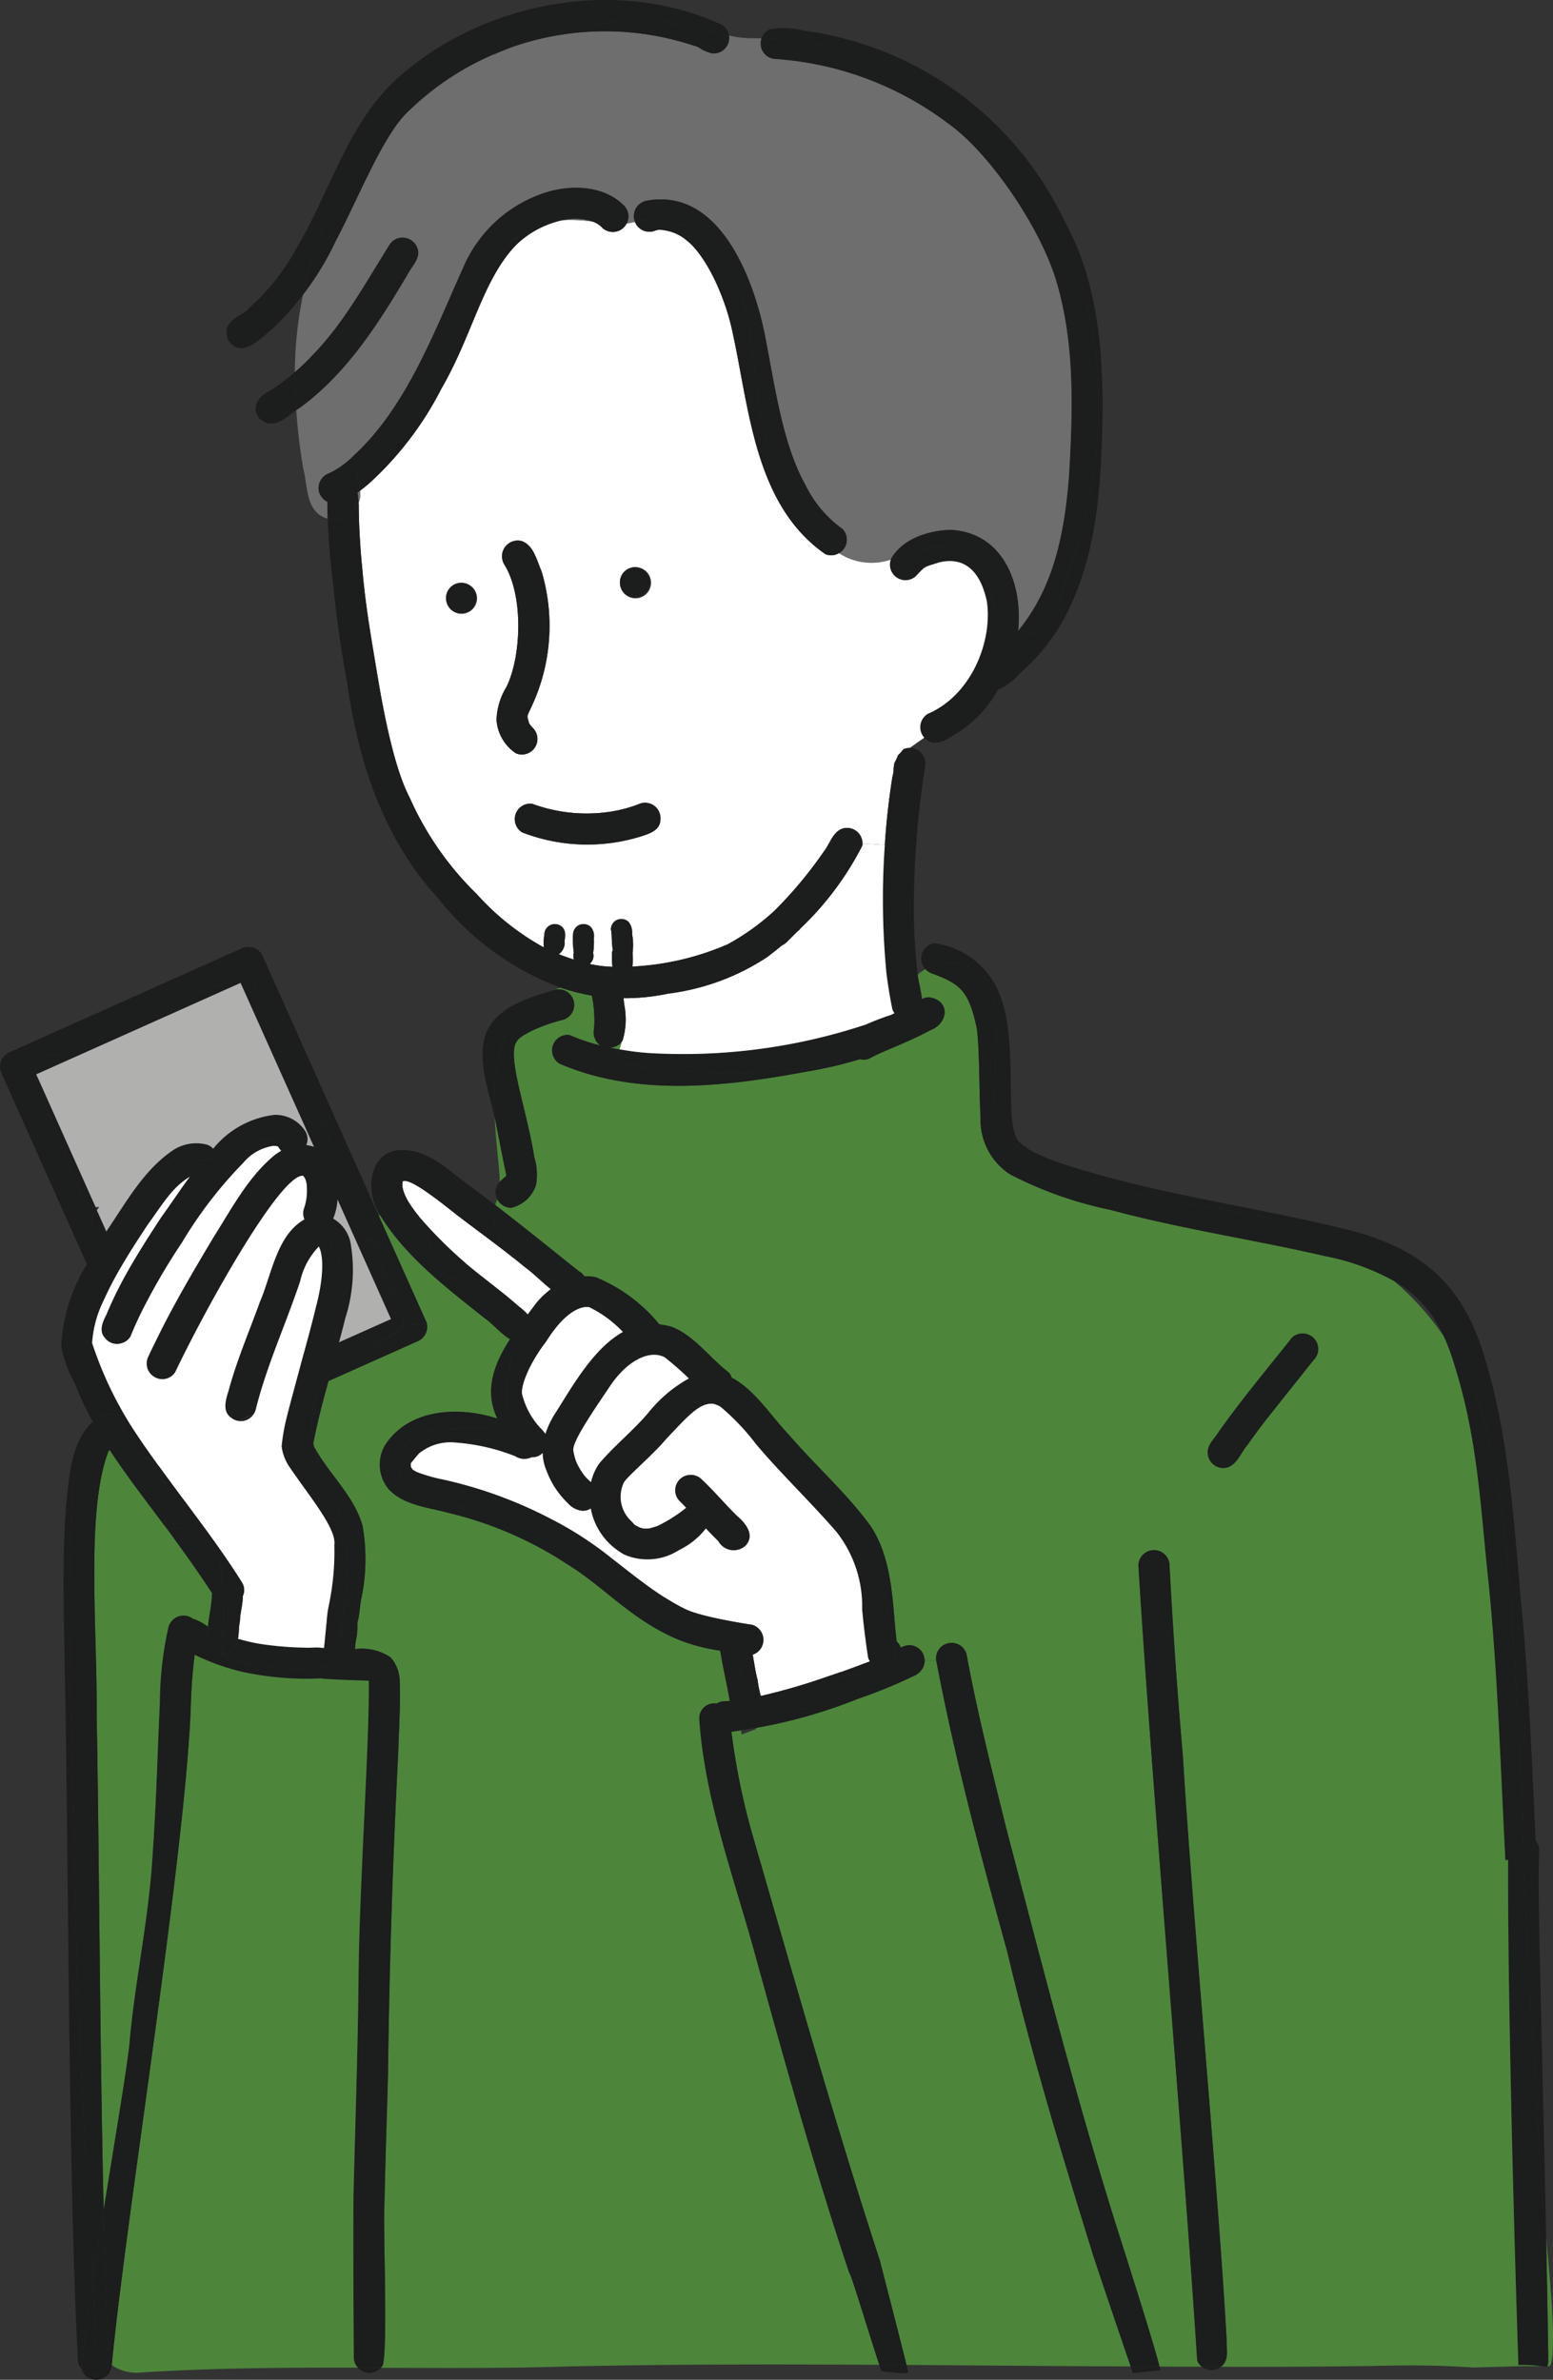 <svg xmlns="http://www.w3.org/2000/svg" xmlns:xlink="http://www.w3.org/1999/xlink" width="125.228" height="191.933" viewBox="0 0 125.228 191.933">
  <rect x="0" y="0" width="125.228" height="191.933" fill="#333333" stroke="none"/>
  <defs>
    <clipPath id="clip-path">
      <rect id="長方形_1872" data-name="長方形 1872" width="125.228" height="191.933" transform="translate(918.022 34.846)" fill="none"/>
    </clipPath>
  </defs>
  <g id="グループ_1168" data-name="グループ 1168" transform="translate(-918.022 -34.846)">
    <g id="グループ_1167" data-name="グループ 1167" clip-path="url(#clip-path)">
      <g id="グループ_1166" data-name="グループ 1166">
        <g id="グループ_1165" data-name="グループ 1165" clip-path="url(#clip-path)">
          <path id="パス_4663" data-name="パス 4663" d="M1042.7,215.33c.35,3.64.87,9.45.3,10.34a.582.582,0,0,1-.21,0,1.042,1.042,0,0,0,.08-.46c-.03-2.5-.1-6.01-.17-9.88" fill="#4d863b"/>
          <path id="パス_4664" data-name="パス 4664" d="M1042.87,225.21a1.042,1.042,0,0,1-.08.46c-.12.01-.29.01-.47.01-.32-.04-.64-.07-.96-.08-.3-.02-.6-.02-.9-.01-.35-10.21-.88-30.51-.83-40.75-.07.01-.15.03-.22.04-.39-7.38-.61-14.84-1.34-22.22-.74-6.84-.88-12.13-3.07-18.65a13.531,13.531,0,0,0-.59-1.44,23.441,23.441,0,0,1,3.5,7.64c2.25,9.38,2.11,19.15,2.81,28.72.13,8.44.68,16.86,1.22,25.28.17,2.78.31,5.57.49,8.35l.01-.02c.02.37.13,1.42.26,2.79.07,3.87.14,7.38.17,9.88" fill="#1c1d1d"/>
          <path id="パス_4665" data-name="パス 4665" d="M1042.79,225.67a.142.142,0,0,1-.02.06c-.15-.02-.3-.04-.45-.05.18,0,.35,0,.47-.01" fill="#1c1d1d"/>
          <path id="パス_4666" data-name="パス 4666" d="M1042.16,191.47c.12,5.41.36,15.49.54,23.86-.13-1.37-.24-2.42-.26-2.79l-.01.02c-.18-2.78-.32-5.57-.49-8.35-.54-8.42-1.09-16.84-1.22-25.28-.7-9.57-.56-19.34-2.81-28.72a23.441,23.441,0,0,0-3.5-7.64,9.555,9.555,0,0,0-3.98-4.41,23.559,23.559,0,0,0-10.83-5.27c-8.33-1.46-16.7-2.44-19.66-5.67a9.949,9.949,0,0,1-.77-.82,10.772,10.772,0,0,1-.78-1.31c-.24-.41-.09-3.49-.04-7.07.06-1.55.04-3.26-1.14-4.42a3.807,3.807,0,0,0-4.56-.59,1.242,1.242,0,0,1,.72-2.09,6.579,6.579,0,0,1,5.32,4.28c1.54,4.06.14,10.84,1.64,11.85.96.89,2.98,1.59,5.39,2.28,7,2.06,14.26,3,21.33,4.78,5.29,1.43,8.55,3.97,10.38,9.25,2.43,7.27,2.68,15.06,3.43,22.64.45,5.48.71,10.98.95,16.48l.03.78a1.246,1.246,0,0,1,.3.81c-.1,2.46-.01,4.93.02,7.4" fill="#1c1d1d"/>
          <path id="パス_4667" data-name="パス 4667" d="M1042.32,225.68c-.58,0-1.32-.01-1.32-.01l-4.24.12s-.41-.04-.61-.04c-2.44-.16-4.88-.15-7.32-.09q-6.18.09-12.36.07a1.06,1.06,0,0,0,.12-.1c.57-.57.31-1.4.34-2.12-.66-12-2.81-34.98-3.52-46.99q-.675-7.68-1.08-15.4a1.255,1.255,0,0,0-2.51,0c1.08,17.71,3.61,46.44,4.74,64.11a1.163,1.163,0,0,0,.38.49c-1.14.01-2.28,0-3.42-.01-.39-1.66-2.83-9.27-2.9-9.52-3.6-11.18-6.48-22.55-9.46-33.9-1.15-4.66-2.33-9.3-3.2-14.03a1.247,1.247,0,0,0-1.54-.87,1.26,1.26,0,0,0-.91,1.38l-.93.01a1.247,1.247,0,0,0-.94-1.21,1.055,1.055,0,0,0-.31-.04,1.837,1.837,0,0,0-.68.2v-.02a1.194,1.194,0,0,0-.32-.47c-.37-2.71-.19-7-2.49-9.83-1.87-2.43-4.17-4.48-6.17-6.81-1.46-1.52-2.6-3.42-4.43-4.53-.08-.04-.15-.07-.22-.11a1.008,1.008,0,0,0-.29-.47c-1.5-1.16-2.69-2.87-4.47-3.61a5.493,5.493,0,0,0-1.07-.22,13,13,0,0,0-5.14-3.81,3.948,3.948,0,0,0-.91-.07,1.1,1.1,0,0,0-.43-.4c-1.54-1.22-4.22-3.4-6.74-5.34,0-.03.01-.06.01-.09.04-.13.1-.26.14-.39a1.252,1.252,0,0,0,.64.6,1.278,1.278,0,0,0,.47.1,2.758,2.758,0,0,0,2.01-1.83,4.73,4.73,0,0,0-.14-2.27c-.5-3.31-1.96-7.39-1.58-8.92a1.017,1.017,0,0,1,.19-.42c.14-.36,1.62-1.2,3.69-1.72a1.254,1.254,0,1,0-.66-2.42h-.01a.235.235,0,0,1-.08.02c.18-.07.37-.14.57-.2a16.442,16.442,0,0,0,2.53.64,10.368,10.368,0,0,1,.2,2.15c.02.44-.17.91.05,1.32a1.08,1.08,0,0,0,.45.56,15.777,15.777,0,0,1-2.51-.85,1.251,1.251,0,0,0-.8,2.31c6.14,2.65,13.15,1.89,19.61.7.41-.07.82-.14,1.22-.22a33.075,33.075,0,0,0,3.4-.84,1.109,1.109,0,0,0,.92-.14c.99-.54,2.96-1.22,4.72-2.18,1.55-.58,1.63-2.45-.07-2.67h-.01a1.263,1.263,0,0,0-.57.14c-.06-.66-.27-1.39-.34-1.96a3.027,3.027,0,0,1,.63-.45,1.236,1.236,0,0,0,.54.35c2.18.82,2.9,1.34,3.52,4.08.31,1.1.25,5.25.38,7.56a5.22,5.22,0,0,0,2.4,4.57,31.506,31.506,0,0,0,8.1,2.86c5.71,1.54,11.57,2.4,17.32,3.73a18.625,18.625,0,0,1,5.52,2,22.87,22.87,0,0,1,3.98,4.41,13.531,13.531,0,0,1,.59,1.44c2.19,6.52,2.33,11.81,3.07,18.65.73,7.38.95,14.84,1.34,22.22.07-.01.15-.03.22-.04-.05,10.24.48,30.54.83,40.75.3-.01.6-.01.9.01.32.01.64.04.96.08m-18.37-81.15a1.255,1.255,0,0,0-1.77-1.78v.01c-1.98,2.5-4.04,4.95-5.88,7.56-.29.5-.81.91-.88,1.5a1.258,1.258,0,0,0,1.07,1.41,1.393,1.393,0,0,0,.5-.03c.81-.27,1.09-1.2,1.61-1.8,1.1-1.54,1.25-1.71,2.38-3.14q1.485-1.875,2.97-3.73" fill="#4d863b"/>
          <path id="パス_4668" data-name="パス 4668" d="M1030.43,138.16a18.625,18.625,0,0,0-5.52-2c-5.75-1.33-11.61-2.19-17.32-3.73a31.506,31.506,0,0,1-8.1-2.86,5.22,5.22,0,0,1-2.4-4.57c-.13-2.31-.07-6.46-.38-7.56-.62-2.74-1.34-3.26-3.52-4.08a1.236,1.236,0,0,1-.54-.35,3.807,3.807,0,0,1,4.56.59c1.18,1.16,1.2,2.87,1.14,4.42-.05,3.58-.2,6.66.04,7.07a10.772,10.772,0,0,0,.78,1.31,9.949,9.949,0,0,0,.77.82c2.96,3.23,11.33,4.21,19.66,5.67a23.559,23.559,0,0,1,10.83,5.27" fill="#1c1d1d"/>
          <path id="パス_4669" data-name="パス 4669" d="M1024.32,143.64a1.257,1.257,0,0,1-.37.89q-1.485,1.86-2.97,3.73c-1.13,1.43-1.28,1.6-2.38,3.14-.52.6-.8,1.53-1.61,1.8a1.393,1.393,0,0,1-.5.03,1.258,1.258,0,0,1-1.07-1.41c.07-.59.59-1,.88-1.5,1.84-2.61,3.9-5.06,5.88-7.56v-.01a1.266,1.266,0,0,1,2.14.89" fill="#1c1d1d"/>
          <path id="パス_4670" data-name="パス 4670" d="M1016.93,223.51c-.03.72.23,1.55-.34,2.12a1.06,1.06,0,0,1-.12.1c-.51,0-1.02,0-1.53-.01a1.163,1.163,0,0,1-.38-.49c-1.13-17.67-3.66-46.4-4.74-64.11a1.255,1.255,0,0,1,2.51,0q.4,7.71,1.08,15.4c.71,12.01,2.86,34.99,3.52,46.99" fill="#1c1d1d"/>
          <path id="パス_4671" data-name="パス 4671" d="M1014.94,225.72c.51.01,1.02.01,1.53.01a.918.918,0,0,1-.27.16,1.22,1.22,0,0,1-1.26-.17" fill="#1c1d1d"/>
          <path id="パス_4672" data-name="パス 4672" d="M1011.52,225.71a1.073,1.073,0,0,1,.05.31c-.73.07-1.46.14-2.19.22-.01-.02-.08-.21-.19-.54.78.01,1.55.01,2.33.01" fill="#1c1d1d"/>
          <path id="パス_4673" data-name="パス 4673" d="M1011.52,225.71c-.78,0-1.55,0-2.33-.01-.69-1.98-2.96-8.73-2.99-8.84-2.52-8.13-5-16.27-6.95-24.55-2.13-7.73-4.21-15.5-5.71-23.38a1.111,1.111,0,0,1-.03-.16,1.26,1.26,0,0,1,.91-1.38,1.247,1.247,0,0,1,1.54.87c.87,4.73,2.05,9.37,3.2,14.03,2.98,11.35,5.86,22.72,9.46,33.9.07.25,2.51,7.86,2.9,9.52" fill="#1c1d1d"/>
          <path id="パス_4674" data-name="パス 4674" d="M1006.2,216.86c.03.11,2.3,6.86,2.99,8.84-6.03-.02-12.05-.08-18.07-.12-.5-2.02-2.08-8.15-2.16-8.45-3.68-11.31-6.91-22.74-10.22-34.16a55.452,55.452,0,0,1-1.74-8.46c.25-.03.51-.07.76-.11a2.025,2.025,0,0,1,.06.34c.37-.14.75-.29,1.12-.42a1.5,1.5,0,0,1,.11-.13,40.926,40.926,0,0,0,8.12-2.32,40.045,40.045,0,0,0,4.5-1.84,1.423,1.423,0,0,0,.87-.92,1.241,1.241,0,0,0,.04-.33l.93-.01a1.111,1.111,0,0,0,.03.16c1.5,7.88,3.58,15.65,5.71,23.38,1.95,8.28,4.43,16.42,6.95,24.55" fill="#4d863b"/>
          <path id="パス_4675" data-name="パス 4675" d="M1003.85,52.66c2.59,4.65,3.1,10.08,3.08,15.31-.09,5.29-.31,10.8-2.56,15.67a15.878,15.878,0,0,1-4.12,5.52,4.728,4.728,0,0,1-1.76,1.31,9.355,9.355,0,0,1-3.22,3.45c-.65.37-1.34.98-2.14.79a1.317,1.317,0,0,1-.58-.37,1.334,1.334,0,0,1-.14-.19,1.264,1.264,0,0,1,.42-1.73c3.68-1.58,5.27-6.12,4.75-9.16-.6-2.67-2.05-3.48-3.81-3.06-1.28.41-1.09.26-1.87,1.09a1.251,1.251,0,0,1-2.05-1.31,18.082,18.082,0,0,1,3.97-1.05,3.116,3.116,0,0,1,3.31,1.95c.08.14.2.38.5.93.28.77.42,1.57.73,2.32a2.377,2.377,0,0,0,1.72,1.73,2.316,2.316,0,0,0,1.17.01,2.422,2.422,0,0,0,1.11-.63c1.02-1.14,1.27-2.78,1.82-4.18a45.907,45.907,0,0,0,2.33-10.4c.53-6.94-.69-14.29-4.72-20.09a35,35,0,0,0-11.26-10.02,27.418,27.418,0,0,0-11.11-2.61,1.294,1.294,0,0,1,.67-.73,6.3,6.3,0,0,1,2.7.1,27.286,27.286,0,0,1,21.06,15.35" fill="#1c1d1d"/>
          <path id="パス_4676" data-name="パス 4676" d="M1001.79,50.57c4.03,5.8,5.25,13.15,4.72,20.09a45.907,45.907,0,0,1-2.33,10.4c-.55,1.4-.8,3.04-1.82,4.18a2.422,2.422,0,0,1-1.11.63,2.316,2.316,0,0,1-1.17-.01l.04-.14c2.86-3.51,3.73-7.78,4.1-12.48.34-5.81.44-10.91-1.08-15.91-1.39-4.39-5.41-10.22-8.69-12.54a26.05,26.05,0,0,0-13.87-5.18,1.255,1.255,0,0,1-1.12-.74,1.3,1.3,0,0,1-.04-.93,27.418,27.418,0,0,1,11.11,2.61,35,35,0,0,1,11.26,10.02" fill="#1c1d1d"/>
          <path id="パス_4677" data-name="パス 4677" d="M1003.14,57.33c1.52,5,1.42,10.1,1.08,15.91-.37,4.7-1.24,8.97-4.1,12.48.39-3.8-1.21-7.94-5.47-8.14-1.78.06-3.85.71-4.78,2.34a.142.142,0,0,0-.02.06,4.809,4.809,0,0,1-4.18-.52,1.2,1.2,0,0,0,.54-.61,1.247,1.247,0,0,0-.26-1.35,9.367,9.367,0,0,1-2.96-3.5c-1.84-3.29-2.42-7.65-3.28-12.08-.91-4.62-3.69-12-9.57-10.88a1.264,1.264,0,0,0-.98,1.49c.02.08.04.15.06.22-.22.05-.44.1-.67.13a1.231,1.231,0,0,0-.2-1.44c-1.51-1.54-3.91-1.7-5.91-1.19a10.793,10.793,0,0,0-7.07,6.19c-2.32,5.14-4.55,11.18-8.73,15.06a7.457,7.457,0,0,1-1.94,1.45l-.18.08a1.27,1.27,0,0,0-.77,1.5,1.375,1.375,0,0,0,.67.79c0,.45.01.91.03,1.36a2.374,2.374,0,0,1-.5-.2c-1.26-.75-1.12-2.44-1.45-3.71a46.2,46.2,0,0,1-.59-4.85c.09-.06.19-.12.28-.18,3.84-2.8,6.41-6.9,8.79-10.92.33-.6.94-1.17.72-1.9a1.274,1.274,0,0,0-1.57-.86,1.259,1.259,0,0,0-.72.56c-2.17,3.5-3.77,6.4-6.23,8.92a17.126,17.126,0,0,1-1.38,1.32V64.5a31.347,31.347,0,0,1,.66-5.89,23.522,23.522,0,0,0,2.63-4.32c1.78-3.37,3.65-8.11,5.56-10.17a22.626,22.626,0,0,1,7.2-4.9c.02,0,.03.01.05.01.28-.12.55-.24.83-.36.15-.07.3-.12.45-.18a22.691,22.691,0,0,1,14.7-.19c.78.19.4.31,1.54.65a1.25,1.25,0,0,0,1.39-1.1,1.928,1.928,0,0,0,0-.34,8.164,8.164,0,0,0,1.68.22c.31,0,.62,0,.93.01a1.3,1.3,0,0,0,.04.93,1.255,1.255,0,0,0,1.12.74,26.05,26.05,0,0,1,13.87,5.18c3.28,2.32,7.3,8.15,8.69,12.54" fill="#6e6e6e"/>
          <path id="パス_4678" data-name="パス 4678" d="M994.65,77.58c4.26.2,5.86,4.34,5.47,8.14l-.04.14a2.377,2.377,0,0,1-1.72-1.73c-.31-.75-.45-1.55-.73-2.32-.3-.55-.42-.79-.5-.93a3.116,3.116,0,0,0-3.31-1.95,18.082,18.082,0,0,0-3.97,1.05.142.142,0,0,1,.02-.06c.93-1.63,3-2.28,4.78-2.34" fill="#1c1d1d"/>
          <path id="パス_4679" data-name="パス 4679" d="M997.58,83.26c.52,3.04-1.07,7.58-4.75,9.16a1.264,1.264,0,0,0-.42,1.73,1.334,1.334,0,0,0,.14.19l-1.17.83a1.31,1.31,0,0,0-.52.11,3.274,3.274,0,0,1-.43.48l-.03.09a5.809,5.809,0,0,1-.26.54c-.02.14-.04.27-.06.41a2.485,2.485,0,0,1-.1.71q-.435,2.73-.61,5.48l-1.8-.12a1.25,1.25,0,0,0-1.08-1.24,1.339,1.339,0,0,0-.49.03c-.83.26-1.04,1.22-1.54,1.85a33.439,33.439,0,0,1-4.01,4.81,19.04,19.04,0,0,1-3.74,2.68,21.936,21.936,0,0,1-7.69,1.8,5.9,5.9,0,0,0,.02-.84,2.449,2.449,0,0,0-.01-.27,4.56,4.56,0,0,0-.04-1.52,1.377,1.377,0,0,0-.28-.97.848.848,0,0,0-1.19.02.865.865,0,0,0-.24.57c.11.45.04,1.13.16,1.66a.711.711,0,0,0-.07.32,6.15,6.15,0,0,0,.04,1.05,10.44,10.44,0,0,1-1.76-.21c-.03-.01-.05-.01-.08-.02a.849.849,0,0,0,.28-.88,6.137,6.137,0,0,0,.06-1.21,1.108,1.108,0,0,0-.25-.89.848.848,0,0,0-1.19.02.887.887,0,0,0-.24.57,7.212,7.212,0,0,0,.06,1.47,1,1,0,0,0,.01.57c-.42-.14-.83-.28-1.22-.44a1.133,1.133,0,0,0,.47-1.06c.04-.39.12-.83-.2-1.13a.848.848,0,0,0-1.19.02.838.838,0,0,0-.24.57,4.186,4.186,0,0,0-.04,1.06,20.489,20.489,0,0,1-5.39-4.28,25.01,25.01,0,0,1-5.44-7.82c-1.19-2.26-2.05-6.53-2.62-10.01-.57-3.38-.99-5.84-1.23-8.86h-.01c-.13-1.53-.23-3.06-.24-4.59,0-.1,0-.21-.01-.31a1.893,1.893,0,0,0,.12-.97c.27-.21.52-.41.72-.58a26.71,26.71,0,0,0,5.83-7.64c2.51-4.32,3.31-8.75,6-11.57a7.7,7.7,0,0,1,3.79-2.03h.03a11.874,11.874,0,0,1,2.34.11s.01-.01.01,0a1.872,1.872,0,0,1,.8.5,1.25,1.25,0,0,0,1.77-.05,1.31,1.31,0,0,0,.2-.28c.23-.03.45-.08.67-.13a1.264,1.264,0,0,0,1.44.76h.02a2.135,2.135,0,0,1,.43-.13h.17l.16.01c.08.01.16.03.24.04a3.607,3.607,0,0,1,1.72.81c1.43,1.11,3.07,4.28,3.74,7.63,1.33,6.17,1.8,13.76,7.44,17.67a1.226,1.226,0,0,0,1.09-.08,4.809,4.809,0,0,0,4.18.52,1.251,1.251,0,0,0,2.05,1.31c.78-.83.59-.68,1.87-1.09,1.76-.42,3.21.39,3.81,3.06m-26.31,17.75a1.246,1.246,0,0,0-1.07-1.41,1.339,1.339,0,0,0-.49.03,10.992,10.992,0,0,1-2.92.74,12.7,12.7,0,0,1-5.86-.7,1.251,1.251,0,0,0-.8,2.31,14.567,14.567,0,0,0,9.62.31c.64-.21,1.48-.48,1.52-1.28M969.22,83.1a1.256,1.256,0,1,0-1.21-1.22,1.253,1.253,0,0,0,1.21,1.22m-8.14,8.3a15.371,15.371,0,0,0,.61-10.48c-.38-.86-.63-2.1-1.61-2.44a1.273,1.273,0,0,0-1.54.92,1.314,1.314,0,0,0,.12.93c1.61,2.53,1.4,7.48.2,9.92a5.438,5.438,0,0,0-.8,2.64,3.5,3.5,0,0,0,1.58,2.72,1.253,1.253,0,0,0,1.37-2.03c-.09-.1-.15-.17-.2-.22a1.718,1.718,0,0,1-.13-.2c-.19-.77-.22-.34.4-1.76m-5.87-7.05a1.25,1.25,0,1,0-1.22-1.21,1.247,1.247,0,0,0,1.22,1.21" fill="#fff"/>
          <path id="パス_4680" data-name="パス 4680" d="M992.94,115.28c1.7.22,1.62,2.09.07,2.67-1.76.96-3.73,1.64-4.72,2.18a1.109,1.109,0,0,1-.92.14,33.075,33.075,0,0,1-3.4.84c-.4.08-.81.15-1.22.22l-.05-.26a12.58,12.58,0,0,0,6.2-2.41,8.49,8.49,0,0,0,.89-.91,8.625,8.625,0,0,0,.61-1l.03-.06c0-.02.01-.04.01-.06a7.484,7.484,0,0,1,1.42-3.03,1.07,1.07,0,0,1,.16-.14c.07.57.28,1.3.34,1.96a1.263,1.263,0,0,1,.57-.14Z" fill="#1c1d1d"/>
          <path id="パス_4681" data-name="パス 4681" d="M991.7,95.21a1.264,1.264,0,0,1,.91,1.53,72.389,72.389,0,0,0-.9,11.39,47.522,47.522,0,0,0,.28,5.06,1.24,1.24,0,0,0,.03.27,1.07,1.07,0,0,0-.16.14,7.484,7.484,0,0,0-1.42,3.03l-.29-.07a1.057,1.057,0,0,1-.18-.35c-.19-.95-.35-1.91-.47-2.88a62.645,62.645,0,0,1-.13-10.34q.18-2.745.61-5.48a2.485,2.485,0,0,0,.1-.71c.02-.14.04-.27.06-.41a5.809,5.809,0,0,0,.26-.54l.03-.09a3.274,3.274,0,0,0,.43-.48,1.31,1.31,0,0,1,.52-.11,1.17,1.17,0,0,1,.32.04" fill="#1c1d1d"/>
          <path id="パス_4682" data-name="パス 4682" d="M992.58,168.78a1.241,1.241,0,0,1-.04.33,1.423,1.423,0,0,1-.87.92,40.045,40.045,0,0,1-4.5,1.84,40.926,40.926,0,0,1-8.12,2.32,4.109,4.109,0,0,1,.62-.63c.77-.76,1.9-.74,2.9-.89a5.171,5.171,0,0,1,.96-.07.745.745,0,0,1,.05-.16,3.718,3.718,0,0,1,2.41-2.34,3.672,3.672,0,0,1,2.36.03,3.506,3.506,0,0,1,1.91-1.06,5.258,5.258,0,0,0-.07-.89c-.03-.31-.06-.61-.1-.91l.24-.03a1.194,1.194,0,0,1,.32.47v.02a1.837,1.837,0,0,1,.68-.2,1.055,1.055,0,0,1,.31.04,1.247,1.247,0,0,1,.94,1.21" fill="#1c1d1d"/>
          <path id="パス_4683" data-name="パス 4683" d="M991.27,226.21c-.19.02-.37.03-.56.04-.52-.05-1.05-.1-1.58-.16a2.086,2.086,0,0,1-.21-.52c.73,0,1.46,0,2.2.01.09.35.14.58.15.63" fill="#1c1d1d"/>
          <path id="パス_4684" data-name="パス 4684" d="M990.44,116.63c0,.02-.01.04-.01.06l-.03.06a8.625,8.625,0,0,1-.61,1,8.49,8.49,0,0,1-.89.91,12.58,12.58,0,0,1-6.2,2.41,50.932,50.932,0,0,1-15.34-.59,3.939,3.939,0,0,0,.38-.53,3.409,3.409,0,0,0,.22-.48,20.578,20.578,0,0,0,2.47.31,46.854,46.854,0,0,0,17.43-2.31,19.644,19.644,0,0,1,1.98-.76l.31-.15Z" fill="#1c1d1d"/>
          <path id="パス_4685" data-name="パス 4685" d="M990.33,167.24l-.24.03c-1.45-10.86-9.78-18.28-21.88-25.94a70.362,70.362,0,0,0-6.46-3.74,7.319,7.319,0,0,1-2.24-1.32,7.227,7.227,0,0,1-1.07-1.14,6.658,6.658,0,0,1-.46-1.06c-.05-.22-.11-.83-.14-1.03v-.02c.02-.33.08-.65.13-.98,2.52,1.94,5.2,4.12,6.74,5.34a1.1,1.1,0,0,1,.43.4,3.948,3.948,0,0,1,.91.07,13,13,0,0,1,5.14,3.81,5.493,5.493,0,0,1,1.07.22c1.78.74,2.97,2.45,4.47,3.61a1.008,1.008,0,0,1,.29.47c.07.04.14.07.22.11,1.83,1.11,2.97,3.01,4.43,4.53,2,2.33,4.3,4.38,6.17,6.81,2.3,2.83,2.12,7.12,2.49,9.83" fill="#1c1d1d"/>
          <path id="パス_4686" data-name="パス 4686" d="M990.19,168.18a5.258,5.258,0,0,1,.07.89,3.506,3.506,0,0,0-1.91,1.06,3.672,3.672,0,0,0-2.36-.03l-.15-.41c.79-.28,1.64-.6,2.32-.86a1.167,1.167,0,0,1-.14-.3q-.3-1.95-.48-3.9a9.66,9.66,0,0,0-2.09-6.26c-2.08-2.4-4.39-4.6-6.45-7.03a18.7,18.7,0,0,0-2.87-3.03c-.08-.05-.16-.09-.24-.13a2.4,2.4,0,0,0-.38-.12c-1.09-.08-2.02.99-3.82,2.9-1,1.21-3.15,3.01-3.37,3.47a2.676,2.676,0,0,0,.46,2.95c.61.6.23.35.84.66a1.994,1.994,0,0,0,.35.09c.51-.03.13.07,1.04-.2a11.855,11.855,0,0,0,2.34-1.48c-.18-.19-.35-.37-.54-.55a1.244,1.244,0,0,1,0-1.72,1.259,1.259,0,0,1,1.77-.05c.99.93,1.87,1.97,2.83,2.93.73.61,1.56,1.61.7,2.48a2,2,0,0,1-.24.16,1.417,1.417,0,0,1-1.93-.56c-.34-.33-.67-.67-1-1.02a6.1,6.1,0,0,1-2.16,1.74,4.7,4.7,0,0,1-4.41.37,4.391,4.391,0,0,1-.51-.32,5.3,5.3,0,0,1-2.2-3.4,1.149,1.149,0,0,1-.65.19,1.788,1.788,0,0,1-1.2-.62,6.934,6.934,0,0,1-1.71-2.6,3.822,3.822,0,0,1-.32-1.45,1.17,1.17,0,0,1-.86.35h-.04a1.354,1.354,0,0,1-1.32-.09,16.246,16.246,0,0,0-4.82-1.1,3.989,3.989,0,0,0-2.93.88l-.01.01c-.07.08-.24.27-.65.78v.23l.01.06c.04.06.07.12.1.17l.07.07c.1.06.19.12.29.17a13.277,13.277,0,0,0,1.7.52,35,35,0,0,1,9,3.2,28.521,28.521,0,0,1,5.05,3.26c1.41,1.09,2.75,2.19,4.26,3.15l-.17.27a69.1,69.1,0,0,0-10.21-5.39,32.148,32.148,0,0,0-7.77-2.54,3.686,3.686,0,0,0-2.61-.68,10.008,10.008,0,0,1-.79-2.39c.1-1.03.72-2.25,2.92-2.8.39-.26,2.2.07,4.07-.14a2.378,2.378,0,0,0,1.15-.69,2.315,2.315,0,0,0,.62-1.54c-.01-.07-.02-.15-.03-.22v-.02c-.02-.13-.03-.21-.04-.27v-.02s.01,0,0-.01c.02-.84.68-2.63.43-4.41,0-.03-.01-.06-.01-.09-.23-1.25-1.27-2.1-2.11-2.98-.81-.73-1.53-1.84-2.73-1.82a2.089,2.089,0,0,0-.25.01c-.31-.56-.73-1.1-.99-1.66-.11-.18-.2-.33-.28-.48a2.106,2.106,0,0,0-.49-1.26,6.814,6.814,0,0,0-.63-1.5l.11-.09a35.224,35.224,0,0,0,3.72,3.72v.01c1.4,1.19,2.9,2.25,4.28,3.47a6.151,6.151,0,0,1,.76.68c.2-.28.41-.55.6-.81a6.567,6.567,0,0,1,1.25-1.22c-.73-.58-1.41-1.29-2.15-1.82-.29-.24-.56-.46-.82-.67l.05-.06a7.319,7.319,0,0,0,2.24,1.32,70.362,70.362,0,0,1,6.46,3.74c12.1,7.66,20.43,15.08,21.88,25.94.04.3.07.6.1.91m-16.62-22.16c-.62-.6-1.27-1.17-1.94-1.7-1.2-.65-3.03.24-4.42,2.32-1.31,1.95-3.18,4.64-2.94,5.26v.03a4.6,4.6,0,0,0,.19.73,1.124,1.124,0,0,0,.06.14l.01.04a6.214,6.214,0,0,0,.6.99,4.081,4.081,0,0,0,.55.55,4.3,4.3,0,0,1,.66-1.5c1.25-1.48,2.79-2.68,4.03-4.18a11,11,0,0,1,3.2-2.68m-5.32-3.75a9.45,9.45,0,0,0-2.7-1.99c-.61-.13-1.94.27-3.51,2.8-1.49,1.93-2.11,3.82-1.89,4.31a6.142,6.142,0,0,0,1.15,2.28c.21.29.51.52.7.82a7.255,7.255,0,0,1,.89-1.81c1.36-2.16,3.04-5.12,5.36-6.41" fill="#1c1d1d"/>
          <path id="パス_4687" data-name="パス 4687" d="M988.96,217.13c.08.3,1.66,6.43,2.16,8.45-.74-.01-1.47-.01-2.2-.01-.61-1.77-2.29-7.39-2.42-7.4-2.87-8.58-5.32-17.43-7.73-26.17-1.7-6.12-3.94-12.17-4.37-18.56a1.633,1.633,0,0,1,.02-.22,1.206,1.206,0,0,1,1.38-.99h.01a1.2,1.2,0,0,1,.66-.18l.39-.03c-.22-1.28-.52-2.54-.73-3.81a1.89,1.89,0,0,1-.05-.23,14.771,14.771,0,0,1-3.32-.87c-3.83-1.6-5.95-4.22-8.95-6.07a30.141,30.141,0,0,0-9.67-4.18c-1.62-.45-3.53-.59-4.75-1.87a3.1,3.1,0,0,1-.34-3.57c1.8-2.81,5.47-3.14,8.44-2.36.2.06.41.12.63.17l.1.1a2.378,2.378,0,0,1-1.15.69c-1.87.21-3.68-.12-4.07.14-2.2.55-2.82,1.77-2.92,2.8a10.008,10.008,0,0,0,.79,2.39,3.686,3.686,0,0,1,2.61.68,32.148,32.148,0,0,1,7.77,2.54,69.1,69.1,0,0,1,10.21,5.39q2.46,1.56,4.78,3.33a3.831,3.831,0,0,1,.85,5.3,3.491,3.491,0,0,1,.39.74,6.473,6.473,0,0,1,.28,1.07c-.25.04-.51.08-.76.11a55.452,55.452,0,0,0,1.74,8.46c3.31,11.42,6.54,22.85,10.22,34.16" fill="#1c1d1d"/>
          <path id="パス_4688" data-name="パス 4688" d="M990.15,116.56l-.31.15a19.644,19.644,0,0,0-1.98.76,46.854,46.854,0,0,1-17.43,2.31,20.578,20.578,0,0,1-2.47-.31,2.782,2.782,0,0,0,.17-.56c.03-.05.07-.1.1-.16a5.922,5.922,0,0,0,.16-2.71,5.4,5.4,0,0,1-.08-.69,16.887,16.887,0,0,0,3.61-.37,18.7,18.7,0,0,0,7.96-2.94c.41-.31.81-.63,1.21-.96a1.256,1.256,0,0,0,.4-.28l.77-.77c.1-.09.2-.17.29-.26l-.02-.01a24.7,24.7,0,0,0,5.03-6.72.969.969,0,0,0,.01-.17l1.8.12a62.645,62.645,0,0,0,.13,10.34c.12.97.28,1.93.47,2.88a1.057,1.057,0,0,0,.18.35" fill="#fff"/>
          <path id="パス_4689" data-name="パス 4689" d="M988.92,225.57c-8.32-.05-16.65-.05-24.97.13-5.06.16-10.14.13-15.21.11a1.909,1.909,0,0,0,.15-.21c.43-1.62-.01-11.53.14-13.22.06-3.47.2-6.93.28-10.4q.165-12.84.82-25.68c.06-1.9.18-3.8.13-5.7h-.01a2.937,2.937,0,0,0-.73-2.08,4.1,4.1,0,0,0-2.87-.67,5.047,5.047,0,0,1,.07-.68,5.883,5.883,0,0,0,.12-1.45c.2-.65.19-1.47.34-2.05a15.5,15.5,0,0,0,.07-5.8c-.71-2.44-2.72-4.15-3.9-6.34v-.01c-.02-.1-.04-.2-.06-.31.33-1.68.76-3.34,1.22-4.98l7.21-3.22a1.256,1.256,0,0,0,.64-1.66h-.01l-3.78-8.44a.647.647,0,0,1,.09-.08c2.09,3.41,5.38,5.89,8.47,8.35.59.4,1.3,1.26,2.02,1.67-1.18,1.83-2.01,3.84-1.21,5.97.05.14.12.28.18.41-.22-.05-.43-.11-.63-.17-2.97-.78-6.64-.45-8.44,2.36a3.1,3.1,0,0,0,.34,3.57c1.22,1.28,3.13,1.42,4.75,1.87a30.141,30.141,0,0,1,9.67,4.18c3,1.85,5.12,4.47,8.95,6.07a14.771,14.771,0,0,0,3.32.87,1.89,1.89,0,0,0,.05.23c.21,1.27.51,2.53.73,3.81l-.39.03a1.2,1.2,0,0,0-.66.18h-.01a1.206,1.206,0,0,0-1.38.99,1.633,1.633,0,0,0-.02.22c.43,6.39,2.67,12.44,4.37,18.56,2.41,8.74,4.86,17.59,7.73,26.17.13.01,1.81,5.63,2.42,7.4" fill="#4d863b"/>
          <path id="パス_4690" data-name="パス 4690" d="M988.02,168.53a1.167,1.167,0,0,0,.14.3c-.68.26-1.53.58-2.32.86-.32.11-.63.22-.91.31a51.28,51.28,0,0,1-5.56,1.63,9.649,9.649,0,0,1-.26-1.3c-.18-.65-.26-1.36-.4-2.04a.756.756,0,0,0,.26-.11,1.256,1.256,0,0,0,.42-1.74,1.243,1.243,0,0,0-.72-.55c-2.04-.32-4.71-.82-5.66-1.41v.01c-.48-.25-.94-.52-1.38-.8-1.51-.96-2.85-2.06-4.26-3.15l.49-.63a4.391,4.391,0,0,0,.51.32,4.7,4.7,0,0,0,4.41-.37,6.1,6.1,0,0,0,2.16-1.74c.33.35.66.69,1,1.02a1.417,1.417,0,0,0,1.93.56,2,2,0,0,0,.24-.16c.86-.87.03-1.87-.7-2.48-.96-.96-1.84-2-2.83-2.93a1.259,1.259,0,0,0-1.77.05,1.244,1.244,0,0,0,0,1.72c.19.18.36.36.54.55a11.855,11.855,0,0,1-2.34,1.48c-.91.27-.53.17-1.04.2a1.994,1.994,0,0,1-.35-.09c-.61-.31-.23-.06-.84-.66a2.676,2.676,0,0,1-.46-2.95c.22-.46,2.37-2.26,3.37-3.47,1.8-1.91,2.73-2.98,3.82-2.9a2.4,2.4,0,0,1,.38.12c.08.04.16.08.24.13a18.7,18.7,0,0,1,2.87,3.03c2.06,2.43,4.37,4.63,6.45,7.03a9.66,9.66,0,0,1,2.09,6.26q.18,1.95.48,3.9" fill="#fff"/>
          <path id="パス_4691" data-name="パス 4691" d="M987.57,102.87a.969.969,0,0,1-.01.17,24.7,24.7,0,0,1-5.03,6.72l.02.01c-.09.09-.19.17-.29.26l-.77.77a1.256,1.256,0,0,1-.4.28c-.4.33-.8.65-1.21.96a18.7,18.7,0,0,1-7.96,2.94,16.887,16.887,0,0,1-3.61.37,5.4,5.4,0,0,0,.08.69,5.922,5.922,0,0,1-.16,2.71c-.03.06-.07.11-.1.16a3.782,3.782,0,0,0-1.84-4.12,3.82,3.82,0,0,0-2.81-.37c-.09.03-.17.05-.26.08a22.6,22.6,0,0,1-9.82-7.15c-4.42-4.77-6.5-11.07-7.38-17.42q-.765-4.08-1.16-8.2c-.22-1.68-.35-3.36-.41-5.05a2.1,2.1,0,0,0,2.37-1.01,1.392,1.392,0,0,0,.12-.28c.01.1.01.21.01.31.01,1.53.11,3.06.24,4.59h.01c.24,3.02.66,5.48,1.23,8.86.57,3.48,1.43,7.75,2.62,10.01a25.01,25.01,0,0,0,5.44,7.82,20.489,20.489,0,0,0,5.39,4.28,4.186,4.186,0,0,1,.04-1.06.838.838,0,0,1,.24-.57.848.848,0,0,1,1.19-.02c.32.3.24.74.2,1.13a1.133,1.133,0,0,1-.47,1.06c.39.16.8.3,1.22.44a1,1,0,0,1-.01-.57,7.212,7.212,0,0,1-.06-1.47.887.887,0,0,1,.24-.57.848.848,0,0,1,1.19-.02,1.108,1.108,0,0,1,.25.89,6.137,6.137,0,0,1-.06,1.21.849.849,0,0,1-.28.88c.03.01.05.01.08.02a10.44,10.44,0,0,0,1.76.21,6.15,6.15,0,0,1-.04-1.05.711.711,0,0,1,.07-.32c-.12-.53-.05-1.21-.16-1.66a.865.865,0,0,1,.24-.57.848.848,0,0,1,1.19-.02,1.377,1.377,0,0,1,.28.97,4.56,4.56,0,0,1,.04,1.52,2.449,2.449,0,0,1,.01.27,5.9,5.9,0,0,1-.02.84,21.936,21.936,0,0,0,7.69-1.8,19.04,19.04,0,0,0,3.74-2.68,33.439,33.439,0,0,0,4.01-4.81c.5-.63.71-1.59,1.54-1.85a1.339,1.339,0,0,1,.49-.03,1.25,1.25,0,0,1,1.08,1.24" fill="#1c1d1d"/>
          <path id="パス_4692" data-name="パス 4692" d="M985.95,77.5a1.247,1.247,0,0,1,.26,1.35,1.2,1.2,0,0,1-.54.61,1.657,1.657,0,0,1-.25-.15c-3.02-1.97-5.15-6.94-5.93-10.29-1-4.25-.59-17.85-8.07-15.95a2.338,2.338,0,0,0-1.16-.45c-.15-.01-.34-.01-.53-.01-.17.05-.34.1-.51.14-.02-.07-.04-.14-.06-.22a1.264,1.264,0,0,1,.98-1.49c5.88-1.12,8.66,6.26,9.57,10.88.86,4.43,1.44,8.79,3.28,12.08a9.367,9.367,0,0,0,2.96,3.5" fill="#1c1d1d"/>
          <path id="パス_4693" data-name="パス 4693" d="M985.84,169.69l.15.41a3.718,3.718,0,0,0-2.41,2.34.745.745,0,0,0-.05.16,5.171,5.171,0,0,0-.96.07c-1,.15-2.13.13-2.9.89a4.109,4.109,0,0,0-.62.63q-.645.12-1.29.21a6.473,6.473,0,0,0-.28-1.07,3.491,3.491,0,0,0-.39-.74,3.831,3.831,0,0,0-.85-5.3q-2.325-1.77-4.78-3.33l.17-.27c.44.28.9.55,1.38.8v-.01c.95.59,3.62,1.09,5.66,1.41a1.243,1.243,0,0,1,.72.55,1.256,1.256,0,0,1-.42,1.74.756.756,0,0,1-.26.11c.14.68.22,1.39.4,2.04a9.649,9.649,0,0,0,.26,1.3,51.28,51.28,0,0,0,5.56-1.63c.28-.09.59-.2.91-.31" fill="#1c1d1d"/>
          <path id="パス_4694" data-name="パス 4694" d="M985.42,79.31a1.657,1.657,0,0,0,.25.15,1.226,1.226,0,0,1-1.09.08c-5.64-3.91-6.11-11.5-7.44-17.67-.67-3.35-2.31-6.52-3.74-7.63a3.607,3.607,0,0,0-1.72-.81c-.08-.01-.16-.03-.24-.04l-.16-.01h-.17a2.135,2.135,0,0,0-.43.13h-.02a1.264,1.264,0,0,1-1.44-.76c.17-.04.34-.09.51-.14.19,0,.38,0,.53.01a2.338,2.338,0,0,1,1.16.45c7.48-1.9,7.07,11.7,8.07,15.95.78,3.35,2.91,8.32,5.93,10.29" fill="#1c1d1d"/>
          <path id="パス_4695" data-name="パス 4695" d="M982.7,121.07l.05.26c-6.46,1.19-13.47,1.95-19.61-.7a1.251,1.251,0,0,1,.8-2.31,15.777,15.777,0,0,0,2.51.85,1.08,1.08,0,0,1-.45-.56c-.22-.41-.03-.88-.05-1.32a10.368,10.368,0,0,0-.2-2.15,16.442,16.442,0,0,1-2.53-.64c.09-.03.17-.05.26-.08a3.82,3.82,0,0,1,2.81.37,3.782,3.782,0,0,1,1.84,4.12,1.205,1.205,0,0,1-.88.43c.24.05.47.1.71.13a3.409,3.409,0,0,1-.22.48,3.939,3.939,0,0,1-.38.53,50.932,50.932,0,0,0,15.34.59" fill="#1c1d1d"/>
          <path id="パス_4696" data-name="パス 4696" d="M976.81,37.71a1.928,1.928,0,0,1,0,.34,1.25,1.25,0,0,1-1.39,1.1c-1.14-.34-.76-.46-1.54-.65a22.691,22.691,0,0,0-14.7.19q1.035-.405,2.1-.75a28.986,28.986,0,0,1,9.47-1.43c2.25.24,4.4.87,6.06,1.2" fill="#1c1d1d"/>
          <path id="パス_4697" data-name="パス 4697" d="M976.22,36.84a1.244,1.244,0,0,1,.59.87c-1.66-.33-3.81-.96-6.06-1.2a28.986,28.986,0,0,0-9.47,1.43q-1.065.345-2.1.75c-.15.06-.3.11-.45.18-.3.1-.59.22-.88.35a1.9,1.9,0,0,0-1.03.02,5,5,0,0,0-2.19,1.63A24.243,24.243,0,0,0,947,47.63a31.65,31.65,0,0,0-4.54,10.98,22.98,22.98,0,0,1-2.42,2.71c-.95.79-2.54,2.52-3.59,1-.71-1.7,1.17-1.94,1.62-2.6a17.483,17.483,0,0,0,3.86-4.86c2.79-4.65,4.19-10.33,8.43-13.96,6.9-5.97,17.5-7.92,25.86-4.06" fill="#1c1d1d"/>
          <path id="パス_4698" data-name="パス 4698" d="M971.63,144.32c.67.53,1.32,1.1,1.94,1.7a11,11,0,0,0-3.2,2.68c-1.24,1.5-2.78,2.7-4.03,4.18a4.3,4.3,0,0,0-.66,1.5,4.081,4.081,0,0,1-.55-.55,6.214,6.214,0,0,1-.6-.99l-.01-.04a1.124,1.124,0,0,1-.06-.14,4.6,4.6,0,0,1-.19-.73v-.03c-.24-.62,1.63-3.31,2.94-5.26,1.39-2.08,3.22-2.97,4.42-2.32" fill="#fff"/>
          <path id="パス_4699" data-name="パス 4699" d="M970.2,99.6a1.246,1.246,0,0,1,1.07,1.41c-.04.8-.88,1.07-1.52,1.28a14.567,14.567,0,0,1-9.62-.31,1.251,1.251,0,0,1,.8-2.31,12.7,12.7,0,0,0,5.86.7,10.992,10.992,0,0,0,2.92-.74,1.339,1.339,0,0,1,.49-.03" fill="#1c1d1d"/>
          <path id="パス_4700" data-name="パス 4700" d="M970.44,81.81a1.216,1.216,0,1,1-1.22-1.22,1.253,1.253,0,0,1,1.22,1.22" fill="#1c1d1d"/>
          <path id="パス_4701" data-name="パス 4701" d="M968.35,51.44a1.231,1.231,0,0,1,.2,1.44c-.19.03-.38.06-.57.08-.83-.08-1.55-.17-2.2-.25,0-.01-.01,0-.01,0a.488.488,0,0,0-.11-.04,4.654,4.654,0,0,0-2.23-.07h-.03a8.068,8.068,0,0,0-4.26,1.85c-2.37,1.86-7.21,11.57-10.64,16.95a3,3,0,0,1-1.71,1.57c.07.38.15.77.23,1.16a1.355,1.355,0,0,1,.04.29c-.07.05-.14.11-.21.16a5.571,5.571,0,0,1,.09.81,1.392,1.392,0,0,1-.12.28,2.1,2.1,0,0,1-2.37,1.01c-.02-.45-.03-.91-.03-1.36a1.375,1.375,0,0,1-.67-.79,1.27,1.27,0,0,1,.77-1.5l.18-.08a7.457,7.457,0,0,0,1.94-1.45c4.18-3.88,6.41-9.92,8.73-15.06a10.793,10.793,0,0,1,7.07-6.19c2-.51,4.4-.35,5.91,1.19" fill="#1c1d1d"/>
          <path id="パス_4702" data-name="パス 4702" d="M968.55,52.88a1.31,1.31,0,0,1-.2.28,1.25,1.25,0,0,1-1.77.05,1.872,1.872,0,0,0-.8-.5c.65.08,1.37.17,2.2.25.19-.02.38-.05.57-.08" fill="#1c1d1d"/>
          <path id="パス_4703" data-name="パス 4703" d="M968.13,118.91a2.782,2.782,0,0,1-.17.56c-.24-.03-.47-.08-.71-.13a1.205,1.205,0,0,0,.88-.43" fill="#4d863b"/>
          <path id="パス_4704" data-name="パス 4704" d="M967.86,159.91l-.49.63a28.521,28.521,0,0,0-5.05-3.26,35,35,0,0,0-9-3.2,13.277,13.277,0,0,1-1.7-.52c-.1-.05-.19-.11-.29-.17l-.07-.07c-.03-.05-.06-.11-.1-.17l-.01-.06v-.23c.41-.51.58-.7.65-.78l.01-.01a3.989,3.989,0,0,1,2.93-.88,16.246,16.246,0,0,1,4.82,1.1,1.354,1.354,0,0,0,1.32.09h.04a1.17,1.17,0,0,0,.86-.35,3.822,3.822,0,0,0,.32,1.45,6.934,6.934,0,0,0,1.71,2.6,1.788,1.788,0,0,0,1.2.62,1.149,1.149,0,0,0,.65-.19,5.3,5.3,0,0,0,2.2,3.4" fill="#fff"/>
          <path id="パス_4705" data-name="パス 4705" d="M965.55,140.28a9.45,9.45,0,0,1,2.7,1.99c-2.32,1.29-4,4.25-5.36,6.41a7.255,7.255,0,0,0-.89,1.81c-.19-.3-.49-.53-.7-.82a6.142,6.142,0,0,1-1.15-2.28c-.22-.49.4-2.38,1.89-4.31,1.57-2.53,2.9-2.93,3.51-2.8" fill="#fff"/>
          <path id="パス_4706" data-name="パス 4706" d="M965.66,52.67a.488.488,0,0,1,.11.04,11.874,11.874,0,0,0-2.34-.11,4.654,4.654,0,0,1,2.23.07" fill="#6e6e6e"/>
          <path id="パス_4707" data-name="パス 4707" d="M964.28,115.56a1.253,1.253,0,0,1-.88,1.54c-2.07.52-3.55,1.36-3.69,1.72a1.017,1.017,0,0,0-.19.42l-.99-.22a6.808,6.808,0,0,1,4.08-4.3c.02-.01.03-.01.04-.02a.235.235,0,0,0,.08-.02h.01a1.257,1.257,0,0,1,1.54.88" fill="#1c1d1d"/>
          <path id="パス_4708" data-name="パス 4708" d="M961.69,80.92a15.371,15.371,0,0,1-.61,10.48c-.62,1.42-.59.99-.4,1.76a1.718,1.718,0,0,0,.13.2c.05.05.11.12.2.22a1.253,1.253,0,0,1-1.37,2.03,3.5,3.5,0,0,1-1.58-2.72,5.438,5.438,0,0,1,.8-2.64c1.2-2.44,1.41-7.39-.2-9.92a1.314,1.314,0,0,1-.12-.93,1.273,1.273,0,0,1,1.54-.92c.98.34,1.23,1.58,1.61,2.44" fill="#1c1d1d"/>
          <path id="パス_4709" data-name="パス 4709" d="M962.43,138.82a6.567,6.567,0,0,0-1.25,1.22c-.19.26-.4.53-.6.81a6.151,6.151,0,0,0-.76-.68c-1.38-1.22-2.88-2.28-4.28-3.47v-.01a35.224,35.224,0,0,1-3.72-3.72c-.95-1.16-1.5-2.18-1.32-2.87h.04c.6-.19,2.62,1.38,4.32,2.73,1.95,1.49,3.12,2.32,4.6,3.5.26.21.53.43.82.67.74.53,1.42,1.24,2.15,1.82" fill="#fff"/>
          <path id="パス_4710" data-name="パス 4710" d="M958.81,129.47c-.06-.2-.66-3.27-.82-4.08-.02-.13-.05-.26-.08-.4a15.752,15.752,0,0,1,.62-5.97l.99.22c-.38,1.53,1.08,5.61,1.58,8.92a4.73,4.73,0,0,1,.14,2.27,2.758,2.758,0,0,1-2.01,1.83,1.278,1.278,0,0,1-.47-.1,1.252,1.252,0,0,1-.64-.6c.05-.11.09-.21.13-.31a4.024,4.024,0,0,0,.07-1.1c.16-.17.35-.31.52-.48-.01-.07-.02-.13-.03-.2" fill="#1c1d1d"/>
          <path id="パス_4711" data-name="パス 4711" d="M963.4,52.6a7.7,7.7,0,0,0-3.79,2.03c-2.69,2.82-3.49,7.25-6,11.57a26.71,26.71,0,0,1-5.83,7.64c-.2.17-.45.37-.72.58a1.355,1.355,0,0,0-.04-.29c-.08-.39-.16-.78-.23-1.16a3,3,0,0,0,1.71-1.57c3.43-5.38,8.27-15.09,10.64-16.95a8.068,8.068,0,0,1,4.26-1.85" fill="#1c1d1d"/>
          <path id="パス_4712" data-name="パス 4712" d="M957.03,118.82c.52-2.57,3.36-3.44,5.58-4.1a6.808,6.808,0,0,0-4.08,4.3,15.752,15.752,0,0,0-.62,5.97c-.43-2.03-1.26-4.08-.88-6.17" fill="#1c1d1d"/>
          <path id="パス_4713" data-name="パス 4713" d="M957.84,133.02v.02c.03.2.09.81.14,1.03a6.658,6.658,0,0,0,.46,1.06,7.227,7.227,0,0,0,1.07,1.14l-.05.06c-1.48-1.18-2.65-2.01-4.6-3.5-1.7-1.35-3.72-2.92-4.32-2.73h-.04c-.18.69.37,1.71,1.32,2.87l-.11.09a2.075,2.075,0,0,0-2.93-.34,1.2,1.2,0,0,0-.12.11c-.05-.08-.1-.16-.15-.25-1.09-1.94-.62-5.12,2.11-4.98,1.98.07,3.45,1.52,4.95,2.64.75.55,1.57,1.17,2.4,1.8-.05.33-.11.65-.13.98" fill="#1c1d1d"/>
          <path id="パス_4714" data-name="パス 4714" d="M958.77,147.25c.01.01,0,.01,0,.01v.02a.511.511,0,0,0,.04.27v.02c.01.07.02.15.03.22a2.315,2.315,0,0,1-.62,1.54l-.1-.1c-.06-.13-.13-.27-.18-.41-.8-2.13.03-4.14,1.21-5.97l.05-.01c.25,1.78-.41,3.57-.43,4.41" fill="#1c1d1d"/>
          <path id="パス_4715" data-name="パス 4715" d="M959.19,142.75c0,.03.01.06.01.09l-.05.01c-.72-.41-1.43-1.27-2.02-1.67-3.09-2.46-6.38-4.94-8.47-8.35a1.2,1.2,0,0,1,.12-.11,2.075,2.075,0,0,1,2.93.34,6.814,6.814,0,0,1,.63,1.5,2.106,2.106,0,0,1,.49,1.26c.08.15.17.3.28.48.26.56.68,1.1.99,1.66a2.089,2.089,0,0,1,.25-.01c1.2-.02,1.92,1.09,2.73,1.82.84.88,1.88,1.73,2.11,2.98" fill="#1c1d1d"/>
          <path id="パス_4716" data-name="パス 4716" d="M958.81,129.47c.01.07.02.13.03.2-.17.17-.36.31-.52.48-.03-1.28-.31-3.15-.41-5.16.03.14.06.27.08.4.16.81.76,3.88.82,4.08" fill="#4d863b"/>
          <path id="パス_4717" data-name="パス 4717" d="M958.77,147.28c.01.06.02.14.04.27a.511.511,0,0,1-.04-.27" fill="#1c1d1d"/>
          <path id="パス_4718" data-name="パス 4718" d="M958.32,130.15a4.024,4.024,0,0,1-.07,1.1c-.04.1-.08.2-.13.31a1.219,1.219,0,0,1-.03-1.04,1.1,1.1,0,0,1,.23-.37" fill="#1c1d1d"/>
          <path id="パス_4719" data-name="パス 4719" d="M956.82,39.24a1.9,1.9,0,0,1,1.03-.02,22.626,22.626,0,0,0-7.2,4.9c-1.91,2.06-3.78,6.8-5.56,10.17a23.522,23.522,0,0,1-2.63,4.32A31.65,31.65,0,0,1,947,47.63a24.243,24.243,0,0,1,7.63-6.76,5,5,0,0,1,2.19-1.63" fill="#1c1d1d"/>
          <path id="パス_4720" data-name="パス 4720" d="M956.43,83.06a1.221,1.221,0,1,1-1.22-1.21,1.247,1.247,0,0,1,1.22,1.21" fill="#1c1d1d"/>
          <path id="パス_4721" data-name="パス 4721" d="M952.36,141.35a1.256,1.256,0,0,1-.64,1.66l-7.21,3.22c-.46,1.64-.89,3.3-1.22,4.98a8.148,8.148,0,0,1,.25-3.98,6,6,0,0,1,3.15-2.82,9.956,9.956,0,0,0,3.28-2.14,2.181,2.181,0,0,0,.28-.25,1.893,1.893,0,0,1,1.55-.31c-.02-.14-.05-.27-.07-.4-.01-.04-.01-.06-.02-.09a1.69,1.69,0,0,1-.55-.32,15.781,15.781,0,0,1-2.37-3.88,2.071,2.071,0,0,0,0-1.51,1.183,1.183,0,0,0-.72-.56c-.01-.02-.01-.05-.02-.07a2.092,2.092,0,0,1,.52-1.97l3.78,8.44Z" fill="#1c1d1d"/>
          <path id="パス_4722" data-name="パス 4722" d="M951.73,141.31c.02.13.05.26.07.4a1.893,1.893,0,0,0-1.55.31,1.22,1.22,0,0,0-.19-1.71c-.05-.04-.11-.08-.17-.12v-.01a28.869,28.869,0,0,0-1.28-2.77,1.961,1.961,0,0,0,.18-.39,15.781,15.781,0,0,0,2.37,3.88,1.69,1.69,0,0,0,.55.32c.01.03.01.05.02.09" fill="#1c1d1d"/>
          <path id="パス_4723" data-name="パス 4723" d="M951.7,54.92c.22.73-.39,1.3-.72,1.9-2.38,4.02-4.95,8.12-8.79,10.92-.09.06-.19.12-.28.18-.07-1.02-.11-2.04-.11-3.06a17.126,17.126,0,0,0,1.38-1.32c2.46-2.52,4.06-5.42,6.23-8.92a1.259,1.259,0,0,1,.72-.56,1.274,1.274,0,0,1,1.57.86" fill="#1c1d1d"/>
          <path id="パス_4724" data-name="パス 4724" d="M950.06,140.31a1.22,1.22,0,0,1,.19,1.71,2.181,2.181,0,0,1-.28.25c-.57.43-1.34.63-1.93,1.06a1.885,1.885,0,0,1-2.46.13,1.683,1.683,0,0,1-.41-1.47,1.257,1.257,0,0,1,.37-2.45h.06a1.3,1.3,0,0,1,.32-.6c.04-.22.09-.44.12-.65a.868.868,0,0,1,.07-.17,39.171,39.171,0,0,1-2.4-5.67,1.268,1.268,0,0,1,.88-1.55,1.253,1.253,0,0,1,1.54.88,15.25,15.25,0,0,0,1.23,3.19,1.23,1.23,0,0,1,.71-.02,14.9,14.9,0,0,0,.72,2.07,1.961,1.961,0,0,1-.18.39,28.869,28.869,0,0,1,1.28,2.77v.01c.06.04.12.08.17.12m-.51.92-4.31-9.64a4.792,4.792,0,0,1-.35,1.54,2.945,2.945,0,0,1,1.38,1.85,12.663,12.663,0,0,1-.4,6.17q-.24.975-.51,1.95Z" fill="#1c1d1d"/>
          <path id="パス_4725" data-name="パス 4725" d="M950.26,170.6c.05,1.9-.07,3.8-.13,5.7q-.66,12.84-.82,25.68c-.08,3.47-.22,6.93-.28,10.4-.15,1.69.29,11.6-.14,13.22a1.909,1.909,0,0,1-.15.21c-.62,0-1.24,0-1.86-.01a1.189,1.189,0,0,1-.33-.83c-.01-2.02-.08-12.04,0-14.06.14-5.4.32-10.8.38-16.2.04-7.43.89-19.26.83-24.31-1.2-.04-2.39-.07-3.58-.16a1.068,1.068,0,0,1-.25-.03,24.366,24.366,0,0,1-6.09-.47l.15-.71c.24.05.49.09.74.12l.41.07a21.905,21.905,0,0,0,4.65.11l.38-.04c.1-.02.21-.03.32-.05a3.108,3.108,0,0,1,1.25-.13,2.083,2.083,0,0,1-.34-1.57c.03-.24.06-.49.09-.74a.426.426,0,0,0,.11.02,1.281,1.281,0,0,0,1.24-1.1,5.883,5.883,0,0,1-.12,1.45,5.047,5.047,0,0,0-.07.68,4.1,4.1,0,0,1,2.87.67,2.937,2.937,0,0,1,.73,2.08Z" fill="#1c1d1d"/>
          <path id="パス_4726" data-name="パス 4726" d="M945.24,131.59l4.31,9.64-4.19,1.87q.27-.975.51-1.95a12.663,12.663,0,0,0,.4-6.17,2.945,2.945,0,0,0-1.38-1.85,4.792,4.792,0,0,0,.35-1.54" fill="#b0b0af"/>
          <path id="パス_4727" data-name="パス 4727" d="M948.79,135.51a2.071,2.071,0,0,1,0,1.51,14.9,14.9,0,0,1-.72-2.07,1.183,1.183,0,0,1,.72.56" fill="#1c1d1d"/>
          <path id="パス_4728" data-name="パス 4728" d="M946.88,225.8c.62.01,1.24.01,1.86.01a1.278,1.278,0,0,1-.94.41,1.181,1.181,0,0,1-.92-.42" fill="#1c1d1d"/>
          <path id="パス_4729" data-name="パス 4729" d="M945.08,125.09l3.49,7.82a2.092,2.092,0,0,0-.52,1.97c.01.02.01.05.02.07a1.23,1.23,0,0,0-.71.02,15.25,15.25,0,0,1-1.23-3.19,1.253,1.253,0,0,0-1.54-.88,1.268,1.268,0,0,0-.88,1.55,39.171,39.171,0,0,0,2.4,5.67.868.868,0,0,0-.07.17c-.03.21-.08.43-.12.65a1.3,1.3,0,0,0-.32.6h-.06a1.257,1.257,0,0,0-.37,2.45,1.683,1.683,0,0,0,.41,1.47,1.885,1.885,0,0,0,2.46-.13c.59-.43,1.36-.63,1.93-1.06a9.956,9.956,0,0,1-3.28,2.14,6,6,0,0,0-3.15,2.82,8.148,8.148,0,0,0-.25,3.98l-.03.15c.03.05.06.11.09.16v.01c.56,2.46,2.06,4.45,2.39,7.01a17.483,17.483,0,0,1,.04,5.62,1.368,1.368,0,0,0-.66.1,1.243,1.243,0,0,0-.72.94c.04-.53.2-1.11.27-1.58a20.714,20.714,0,0,0,.31-4.16c.2-1.33-2-3.91-3.6-6.28a3.812,3.812,0,0,1-.65-1.68,16.028,16.028,0,0,1,.42-2.38c.13-.53.27-1.05.41-1.58l.84-3.12c.39-1.4.77-2.8,1.11-4.21.53-1.99.68-3.96.22-4.83a5.932,5.932,0,0,0-1.51,2.82c-.85,2.54-1.9,5-2.75,7.53-.31.92-.59,1.86-.83,2.81a1.077,1.077,0,0,1-.2.4l-1.14.51a1.138,1.138,0,0,1-.63-.26c-.72-.48-.46-1.39-.25-2.08l.01-.02c.66-2.48,1.68-4.84,2.55-7.25.96-2.23,1.35-5.37,3.59-6.65a1.254,1.254,0,0,1-.06-.81,4.42,4.42,0,0,0,.25-1.84,1.571,1.571,0,0,0-.17-.7l-.03-.05c-.04-.04-.07-.08-.11-.12-1.8-.1-7.6,10.2-10.28,15.8a1.125,1.125,0,0,1-.34.38,1.236,1.236,0,0,1-1.32.07,1.254,1.254,0,0,1-.5-1.72c.17-.39.37-.78.56-1.17,1.42-2.93,3.08-5.74,4.75-8.53,1.39-2.2,2.65-4.58,4.62-6.3a4.032,4.032,0,0,1,.76-.54,1.593,1.593,0,0,1-.25-.33l-.01-.01a1.032,1.032,0,0,0-.16-.05l.08-.56a8.177,8.177,0,0,1,2.58,1.16,1.275,1.275,0,0,0,1.57-.89,1.259,1.259,0,0,0,.05-.33,6.333,6.333,0,0,0-.45-1.13Z" fill="#1c1d1d"/>
          <path id="パス_4730" data-name="パス 4730" d="M947.76,170.4c.06,5.05-.79,16.88-.83,24.31-.06,5.4-.24,10.8-.38,16.2-.08,2.02-.01,12.04,0,14.06a1.189,1.189,0,0,0,.33.83c-5.93-.01-11.85.02-17.76.41a3.529,3.529,0,0,1-2.08-.61v-.04c1.1-11.71,5.98-41.44,6.37-53.19.04-1.37.14-2.72.31-4.07a18.5,18.5,0,0,0,4.12,1.44,24.366,24.366,0,0,0,6.09.47,1.068,1.068,0,0,0,.25.03c1.19.09,2.38.12,3.58.16" fill="#4d863b"/>
          <path id="パス_4731" data-name="パス 4731" d="M947.25,157.87a15.5,15.5,0,0,1-.07,5.8c-.15.58-.14,1.4-.34,2.05a5.694,5.694,0,0,0-.06-.83,1.243,1.243,0,0,0-1-.73,17.483,17.483,0,0,0-.04-5.62c-.33-2.56-1.83-4.55-2.39-7.01,1.18,2.19,3.19,3.9,3.9,6.34" fill="#1c1d1d"/>
          <path id="パス_4732" data-name="パス 4732" d="M947.06,74.42a1.893,1.893,0,0,1-.12.97,5.571,5.571,0,0,0-.09-.81c.07-.05.14-.11.21-.16" fill="#6e6e6e"/>
          <path id="パス_4733" data-name="パス 4733" d="M946.78,164.89a5.694,5.694,0,0,1,.06.83,1.281,1.281,0,0,1-1.24,1.1.426.426,0,0,1-.11-.02c.1-.85.2-1.76.29-2.64a1.243,1.243,0,0,1,1,.73" fill="#1c1d1d"/>
          <path id="パス_4734" data-name="パス 4734" d="M945.12,164.26a1.368,1.368,0,0,1,.66-.1c-.09.88-.19,1.79-.29,2.64-.99-.11-1.16-.8-1.09-1.58-.01-.01-.01-.01,0-.02a1.243,1.243,0,0,1,.72-.94" fill="#1c1d1d"/>
          <path id="パス_4735" data-name="パス 4735" d="M945.74,169.11a3.108,3.108,0,0,0-1.25.13c-.11.02-.22.03-.32.05l-.38.04a21.905,21.905,0,0,1-4.65-.11l-.41-.07c-.25-.03-.5-.07-.74-.12a7.882,7.882,0,0,1-2.11-.73.22.22,0,0,1,.01-.08,1.192,1.192,0,0,0,.55-.1,1.16,1.16,0,0,0,.39-.26,1.607,1.607,0,0,0,.38-.85,13.842,13.842,0,0,0,2.3.49,26.428,26.428,0,0,0,3.08.23c.45.04.95-.06,1.4.02h.16c.08-.79.16-1.58.23-2.37a.874.874,0,0,1,.02-.16c-.07.78.1,1.47,1.09,1.58-.03.25-.06.5-.09.74a2.083,2.083,0,0,0,.34,1.57" fill="#1c1d1d"/>
          <path id="パス_4736" data-name="パス 4736" d="M939.2,111.95l5.88,13.14-.97.43c-.56-1.12-1.37-2.19-1.9-3.28-.84-1.37-1.59-2.8-2.41-4.18-.24-.6-.5-1.19-.7-1.81-.45-.99-.41-2.37-1.32-3.06a1.276,1.276,0,0,0-1.73.49,1.149,1.149,0,0,0-.16.6.593.593,0,0,0,.02.14,2.67,2.67,0,0,0-.69.04c-2.45.75-4.75,2.02-7.14,3-1.74.87-3.67,1.52-5.34,2.54a1.275,1.275,0,0,0-1.8,1.45c0,.01.01.03.01.04l-.01.01.05.11a68.847,68.847,0,0,0,2.86,7.85c.53.89.6,2.31,1.68,2.69a1.286,1.286,0,0,0,.19.04l.11.26a1.577,1.577,0,0,0-.4,1.39,1.26,1.26,0,0,0,1.57.85,1.243,1.243,0,0,0,.72-.55c1.46-2.15,2.73-3.95,3.92-5.36a4.159,4.159,0,0,1,.73-.84c.4.1.78.28,1.18.36,1.2.35,2.24-.4,3.27-.89a7.175,7.175,0,0,1,3.05-.74,3.6,3.6,0,0,1,.49.04l-.08.56c-.07,0-.14-.01-.21-.01a3.918,3.918,0,0,0-2.45,1.39,34.376,34.376,0,0,0-4.92,6.4,52.519,52.519,0,0,0-3.23,5.53c-.33.67-.64,1.35-.92,2.04a1.155,1.155,0,0,1-.67.54,1.216,1.216,0,0,1-1.4-.41c-.51-.56-.18-1.3.12-1.87.04-.1.08-.19.12-.29a31.821,31.821,0,0,1,1.44-2.93c.89-1.6,1.88-3.14,2.88-4.67.69-.94,1.44-2.1,2.29-3.24-1.42.87-2.09,2.05-3.45,3.95-.7,1.06-1.41,2.15-2.04,3.23a28.349,28.349,0,0,0-1.48,2.84,9.091,9.091,0,0,0-.91,3.39,30.121,30.121,0,0,0,3.45,7.16c.62.94,1.27,1.86,1.93,2.77l-.18.13a3.8,3.8,0,0,0-3.75-1.38.924.924,0,0,0-.05-.08c.32-.5.19-.17.89-.89a1.252,1.252,0,0,0-1.62-1.84,3.587,3.587,0,0,0-.61.48,23.341,23.341,0,0,1-1.38-2.9.031.031,0,0,0-.01-.02l.02.02c-.01-.01-.01-.03-.02-.04a.8.8,0,0,0-.05-.11c0-.01-.01-.02-.02-.04a.143.143,0,0,0-.02-.06,9.76,9.76,0,0,1-1.07-2.92,13.675,13.675,0,0,1,2.07-6.63l-6.9-15.43a1.26,1.26,0,0,1,.64-1.66l18.77-8.4h.01a1.249,1.249,0,0,1,1.65.63" fill="#1c1d1d"/>
          <path id="パス_4737" data-name="パス 4737" d="M941.38,153.18c1.6,2.37,3.8,4.95,3.6,6.28a20.714,20.714,0,0,1-.31,4.16c-.07.47-.23,1.05-.27,1.58-.01.01-.01.01,0,.02a.874.874,0,0,0-.02.16c-.07.79-.15,1.58-.23,2.37h-.16c-.45-.08-.95.02-1.4-.02a26.428,26.428,0,0,1-3.08-.23,13.842,13.842,0,0,1-2.3-.49c.09-.46.06-.97.16-1.42.01-.66.24-1.36.23-2.02a1.134,1.134,0,0,0-.07-1.1c-2.04-3.26-4.45-6.26-6.7-9.38-.66-.91-1.31-1.83-1.93-2.77a30.121,30.121,0,0,1-3.45-7.16,9.091,9.091,0,0,1,.91-3.39,28.349,28.349,0,0,1,1.48-2.84c.63-1.08,1.34-2.17,2.04-3.23,1.36-1.9,2.03-3.08,3.45-3.95-.85,1.14-1.6,2.3-2.29,3.24-1,1.53-1.99,3.07-2.88,4.67a31.821,31.821,0,0,0-1.44,2.93c-.04.1-.08.19-.12.29-.3.57-.63,1.31-.12,1.87a1.216,1.216,0,0,0,1.4.41,1.155,1.155,0,0,0,.67-.54c.28-.69.59-1.37.92-2.04a52.519,52.519,0,0,1,3.23-5.53,34.376,34.376,0,0,1,4.92-6.4,3.918,3.918,0,0,1,2.45-1.39c.07,0,.14.01.21.01a1.032,1.032,0,0,1,.16.05l.01.01a1.593,1.593,0,0,0,.25.33,4.032,4.032,0,0,0-.76.54c-1.97,1.72-3.23,4.1-4.62,6.3-1.67,2.79-3.33,5.6-4.75,8.53-.19.39-.39.78-.56,1.17a1.254,1.254,0,0,0,.5,1.72,1.236,1.236,0,0,0,1.32-.07,1.125,1.125,0,0,0,.34-.38c2.68-5.6,8.48-15.9,10.28-15.8.04.04.07.08.11.12l.03.05a1.571,1.571,0,0,1,.17.7,4.42,4.42,0,0,1-.25,1.84,1.254,1.254,0,0,0,.06.81c-2.24,1.28-2.63,4.42-3.59,6.65-.87,2.41-1.89,4.77-2.55,7.25l-.01.02c-.21.69-.47,1.6.25,2.08a1.138,1.138,0,0,0,.63.26l1.14-.51a1.077,1.077,0,0,0,.2-.4c.24-.95.52-1.89.83-2.81.85-2.53,1.9-4.99,2.75-7.53a5.932,5.932,0,0,1,1.51-2.82c.46.87.31,2.84-.22,4.83-.34,1.41-.72,2.81-1.11,4.21l-.84,3.12c-.14.53-.28,1.05-.41,1.58a16.028,16.028,0,0,0-.42,2.38,3.812,3.812,0,0,0,.65,1.68m-2.94-4.23-1.14.51a1.316,1.316,0,0,0,1.14-.51" fill="#fff"/>
          <path id="パス_4738" data-name="パス 4738" d="M944.56,126.65a1.259,1.259,0,0,1-.05.33,1.275,1.275,0,0,1-1.57.89,8.177,8.177,0,0,0-2.58-1.16,3.6,3.6,0,0,0-.49-.04,7.175,7.175,0,0,0-3.05.74c-1.03.49-2.07,1.24-3.27.89-.4-.08-.78-.26-1.18-.36a4.159,4.159,0,0,0-.73.84c-1.19,1.41-2.46,3.21-3.92,5.36a1.243,1.243,0,0,1-.72.55,1.26,1.26,0,0,1-1.57-.85,1.577,1.577,0,0,1,.4-1.39l.77,1.72.09-.15c1.53-2.25,2.91-4.77,5.2-6.35a3.383,3.383,0,0,1,2.76-.52,1.056,1.056,0,0,1,.56.34,7.488,7.488,0,0,1,4.94-2.73,2.859,2.859,0,0,1,2.44,1.24,1.227,1.227,0,0,1,.13,1.2h-.01l.01.01v-.01a2.543,2.543,0,0,1,.62.14l-5.92-13.22-16.47,7.37c0-.01-.01-.03-.01-.04a1.275,1.275,0,0,1,1.8-1.45c1.67-1.02,3.6-1.67,5.34-2.54,2.39-.98,4.69-2.25,7.14-3a2.67,2.67,0,0,1,.69-.04.593.593,0,0,1-.02-.14,1.149,1.149,0,0,1,.16-.6,1.276,1.276,0,0,1,1.73-.49c.91.69.87,2.07,1.32,3.06.2.62.46,1.21.7,1.81.82,1.38,1.57,2.81,2.41,4.18.53,1.09,1.34,2.16,1.9,3.28a6.333,6.333,0,0,1,.45,1.13" fill="#1c1d1d"/>
          <path id="パス_4739" data-name="パス 4739" d="M937.42,114.12l5.92,13.22a2.543,2.543,0,0,0-.62-.14,1.227,1.227,0,0,0-.13-1.2,2.859,2.859,0,0,0-2.44-1.24,7.488,7.488,0,0,0-4.94,2.73,1.056,1.056,0,0,0-.56-.34,3.383,3.383,0,0,0-2.76.52c-2.29,1.58-3.67,4.1-5.2,6.35l-.09.15-.77-1.72.02-.02.18-.25a1.076,1.076,0,0,1-.31.01l-4.73-10.58c-.01-.04-.03-.08-.04-.12Z" fill="#b0b0af"/>
          <path id="パス_4740" data-name="パス 4740" d="M942.72,127.2v.01l-.01-.01Z" fill="#1c1d1d"/>
          <path id="パス_4741" data-name="パス 4741" d="M941.8,64.86c0,1.02.04,2.04.11,3.06-.72.52-1.44,1.25-2.35,1.06-1.39-.55-1.13-2.03.21-2.6a17.6,17.6,0,0,0,2.03-1.52" fill="#1c1d1d"/>
          <path id="パス_4742" data-name="パス 4742" d="M937.3,149.46l1.14-.51a1.316,1.316,0,0,1-1.14.51" fill="#1c1d1d"/>
          <path id="パス_4743" data-name="パス 4743" d="M937.99,169.03l-.15.71a18.5,18.5,0,0,1-4.12-1.44c-.17,1.35-.27,2.7-.31,4.07-.39,11.75-5.27,41.48-6.37,53.19v.04c-.09-.06-.18-.13-.27-.19a1.033,1.033,0,0,0,.04-.3c-.18-3.38-.32-7.53-.43-12.07.99-6.15,2.05-12.42,2.12-13.87.49-5.03,1.54-9.75,1.83-14.79.29-4.07.39-8.14.58-12.21a28.664,28.664,0,0,1,.7-6.13,1.2,1.2,0,0,1,.2-.39,1.25,1.25,0,0,1,1.76-.26,3.918,3.918,0,0,1,1.21.64,4.569,4.569,0,0,0,.02,1.43,1.238,1.238,0,0,0,1.09.76.22.22,0,0,0-.01.08,7.882,7.882,0,0,0,2.11.73" fill="#1c1d1d"/>
          <path id="パス_4744" data-name="パス 4744" d="M937.53,162.47a1.134,1.134,0,0,1,.07,1.1c.01.66-.22,1.36-.23,2.02-.1.45-.07.96-.16,1.42a11.057,11.057,0,0,1-1.22-.43,32.457,32.457,0,0,0-.12-4.73,3.728,3.728,0,0,0-1.1-2.66,3.516,3.516,0,0,0-3.21-1.03,3.328,3.328,0,0,0-.25-.28c.02-.8.04-1.6.07-2.4a3.856,3.856,0,0,0-.73-2.26l.18-.13c2.25,3.12,4.66,6.12,6.7,9.38" fill="#1c1d1d"/>
          <path id="パス_4745" data-name="パス 4745" d="M937.21,167.01a1.607,1.607,0,0,1-.38.85,1.16,1.16,0,0,1-.39.26,1.192,1.192,0,0,1-.55.1c.05-.55.08-1.09.1-1.64a11.057,11.057,0,0,0,1.22.43" fill="#1c1d1d"/>
          <path id="パス_4746" data-name="パス 4746" d="M935.87,161.85a32.457,32.457,0,0,1,.12,4.73c-.31-.12-.6-.25-.9-.39a1.3,1.3,0,0,1-.31-.16c.09-.86.3-1.74.33-2.59,0-.03.01-.06.01-.1q-1.38-2.1-2.87-4.13c-.31-.44-.63-.88-.96-1.31l.02-.02a3.328,3.328,0,0,1,.25.28,3.516,3.516,0,0,1,3.21,1.03,3.728,3.728,0,0,1,1.1,2.66" fill="#1c1d1d"/>
          <path id="パス_4747" data-name="パス 4747" d="M935.99,166.58c-.02.55-.05,1.09-.1,1.64a1.238,1.238,0,0,1-1.09-.76,4.569,4.569,0,0,1-.02-1.43,1.3,1.3,0,0,0,.31.16c.3.14.59.27.9.39" fill="#1c1d1d"/>
          <path id="パス_4748" data-name="パス 4748" d="M935.12,163.34c0,.04-.01.07-.01.1-.03.85-.24,1.73-.33,2.59a3.918,3.918,0,0,0-1.21-.64,1.25,1.25,0,0,0-1.76.26,1.2,1.2,0,0,0-.2.39,28.664,28.664,0,0,0-.7,6.13c-.19,4.07-.29,8.14-.58,12.21-.29,5.04-1.34,9.76-1.83,14.79-.07,1.45-1.13,7.72-2.12,13.87-.31-13.26-.37-29.81-.56-39.68.06-7.1-.9-16.68.95-21.47.01-.01.01-.02.02-.03a.426.426,0,0,1,.11-.02c1.37,2.08,2.91,4.06,4.39,6.06.33.43.65.87.96,1.31q1.485,2.025,2.87,4.13" fill="#4d863b"/>
          <path id="パス_4749" data-name="パス 4749" d="M931.38,155.48c-.03.8-.05,1.6-.07,2.4l-.02.02c-1.48-2-3.02-3.98-4.39-6.06a3.8,3.8,0,0,1,3.75,1.38,3.856,3.856,0,0,1,.73,2.26" fill="#1c1d1d"/>
          <path id="パス_4750" data-name="パス 4750" d="M927.48,149.11a1.268,1.268,0,0,1,.26,1.76c-.7.72-.57.39-.89.89-.47-.73-.93-1.48-1.34-2.25a3.587,3.587,0,0,1,.61-.48,1.265,1.265,0,0,1,1.36.08" fill="#1c1d1d"/>
          <path id="パス_4751" data-name="パス 4751" d="M926.77,225.41c.09.06.18.13.27.19a1.257,1.257,0,0,1-2.4.44v-.08a1.222,1.222,0,0,0,.92.41,1.244,1.244,0,0,0,1.21-.96" fill="#1c1d1d"/>
          <path id="パス_4752" data-name="パス 4752" d="M926.85,151.76a.889.889,0,0,0-.06.1,3.589,3.589,0,0,0-2.94,3.62c-.46,8.64-.09,17.29.13,25.93.15,6.89.22,13.78.62,20.66q.135,3.135.3,6.25a3.712,3.712,0,0,0,.59,2,3.87,3.87,0,0,0-.15,5.47,22.366,22.366,0,0,1,.18,2.71,65.407,65.407,0,0,0-.88,7.46,1.185,1.185,0,0,1-.34-.85c-.78-14.59-.75-41.21-1.06-55.82-.07-4.46-.23-8.94.14-13.39.25-2.21.42-4.84,2.13-6.39.41.77.87,1.52,1.34,2.25" fill="#1c1d1d"/>
          <path id="パス_4753" data-name="パス 4753" d="M926.79,151.86c-.01.01-.01.02-.02.03-1.85,4.79-.89,14.37-.95,21.47.19,9.87.25,26.42.56,39.68-.3,1.88-.6,3.75-.86,5.46a22.366,22.366,0,0,0-.18-2.71,3.87,3.87,0,0,1,.15-5.47,3.712,3.712,0,0,1-.59-2q-.165-3.12-.3-6.25c-.4-6.88-.47-13.77-.62-20.66-.22-8.64-.59-17.29-.13-25.93a3.589,3.589,0,0,1,2.94-3.62" fill="#1c1d1d"/>
          <path id="パス_4754" data-name="パス 4754" d="M926.81,225.11a1.033,1.033,0,0,1-.04.3,3.518,3.518,0,0,1-.92-1.17c-.11-.09-.22-3.3-.33-5.74.26-1.71.56-3.58.86-5.46.11,4.54.25,8.69.43,12.07" fill="#1c1d1d"/>
          <path id="パス_4755" data-name="パス 4755" d="M925.85,224.24a3.518,3.518,0,0,0,.92,1.17,1.244,1.244,0,0,1-1.21.96,1.222,1.222,0,0,1-.92-.41,65.407,65.407,0,0,1,.88-7.46c.11,2.44.22,5.65.33,5.74" fill="#1c1d1d"/>
          <path id="パス_4756" data-name="パス 4756" d="M920.99,121.61l4.73,10.58a1.286,1.286,0,0,1-.19-.04c-1.08-.38-1.15-1.8-1.68-2.69a68.847,68.847,0,0,1-2.86-7.85" fill="#1c1d1d"/>
          <path id="パス_4757" data-name="パス 4757" d="M924.12,146.57c.01.01.01.03.02.04l-.02-.02Z" fill="#1c1d1d"/>
        </g>
      </g>
    </g>
  </g>
</svg>
